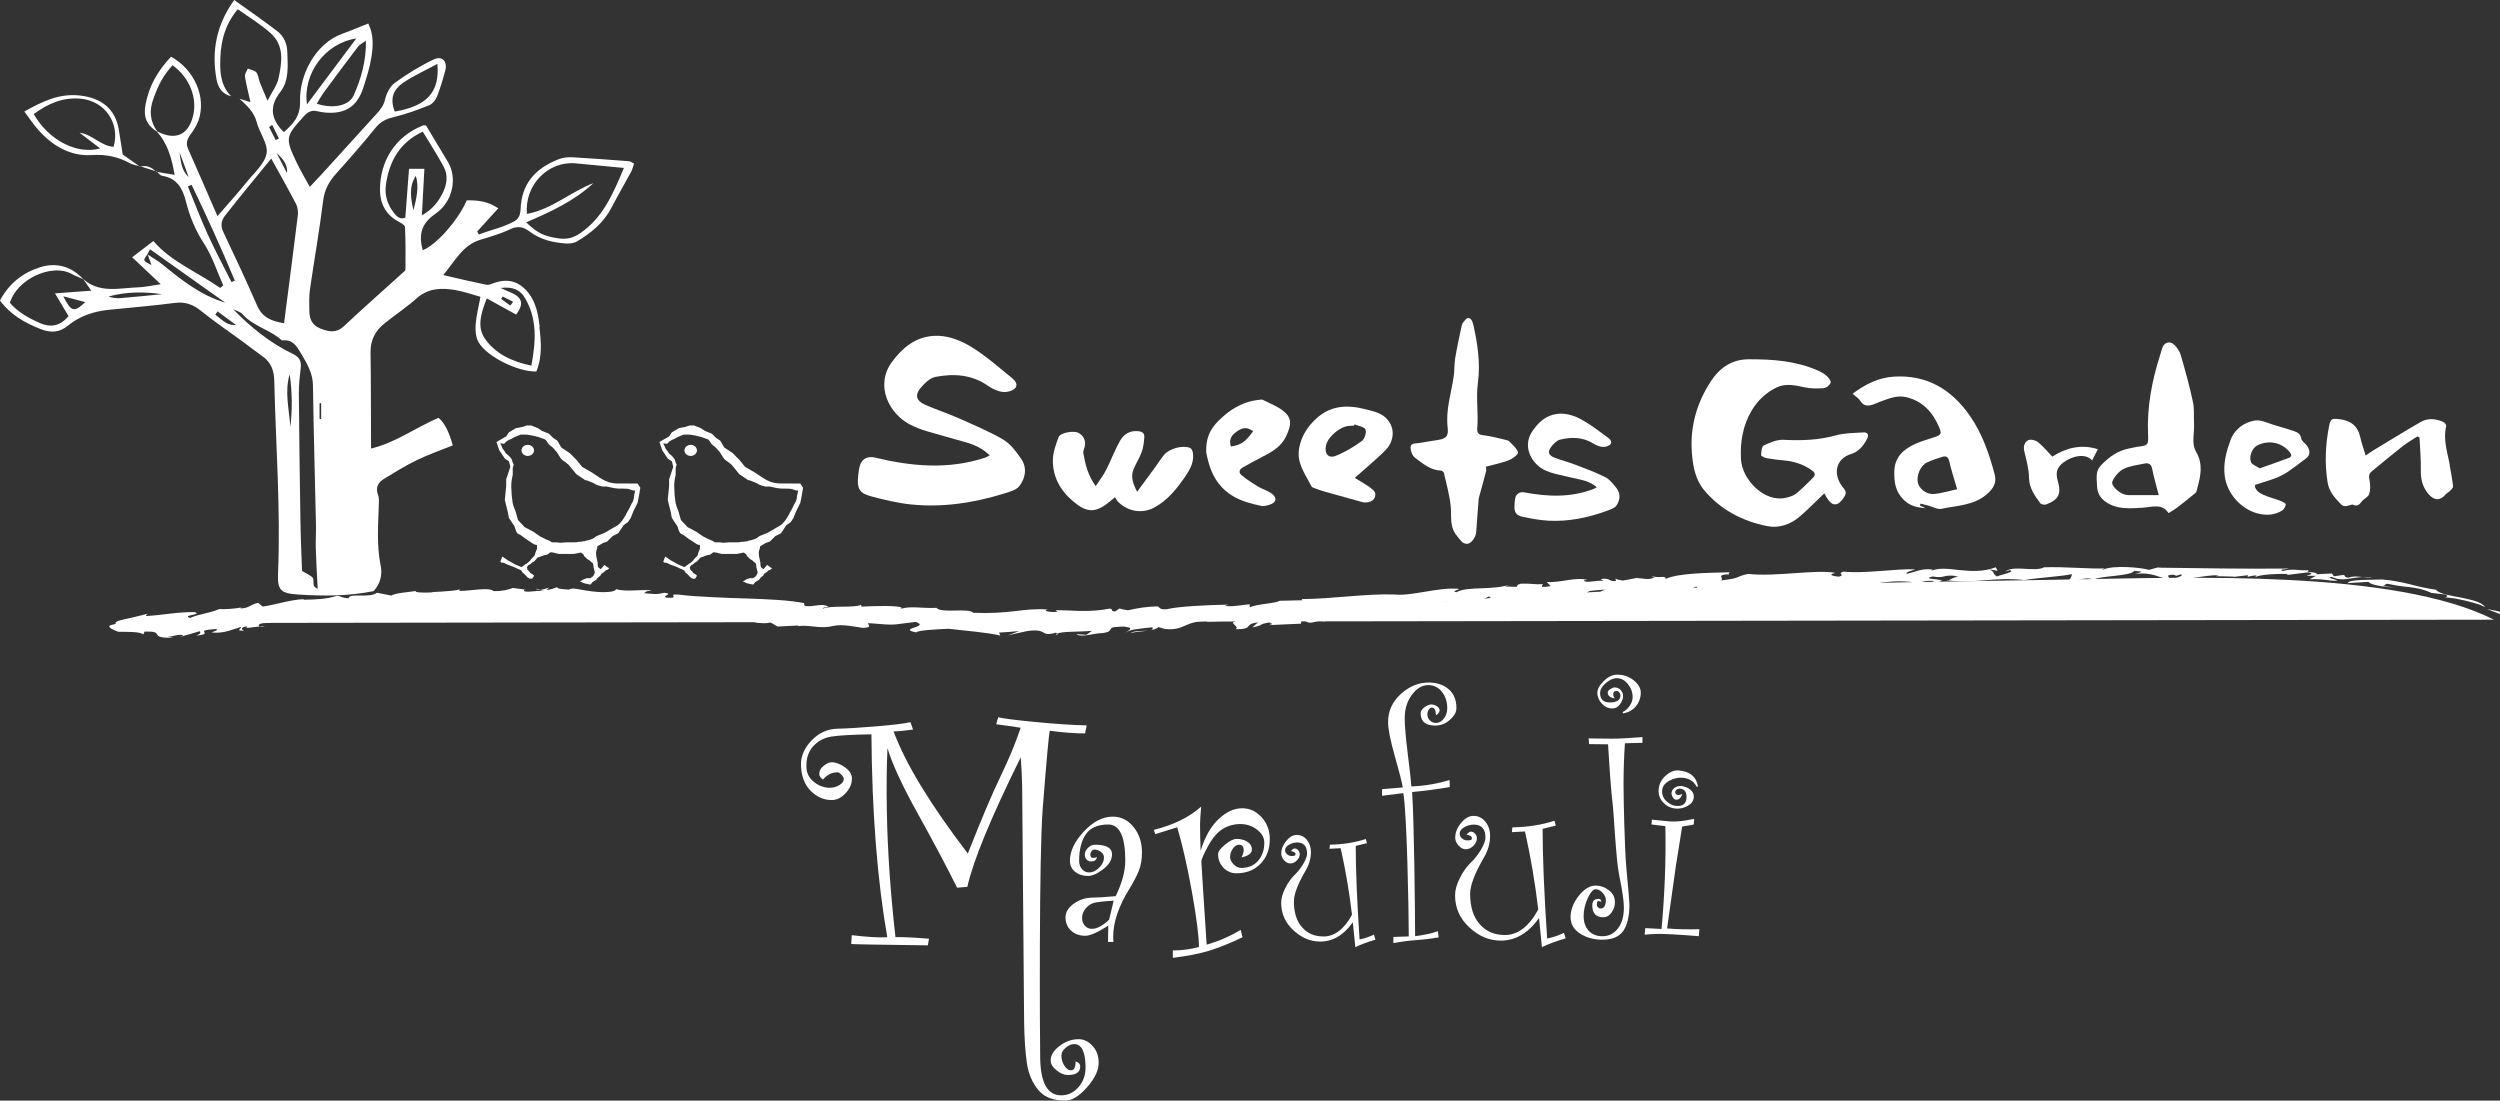 <?xml version="1.0" encoding="UTF-8"?><svg id="_レイヤー_2" xmlns="http://www.w3.org/2000/svg" viewBox="0 0 496.06 218.38"><rect x="0" y="0" width="496.06" height="218.38" fill="#333333" stroke="none"/><defs><style>.cls-1{fill:#fff;}</style></defs><g id="_レイヤー_2-2"><g id="_レイヤー_1-2"><g><g><polygon class="cls-1" points="496.06 121.86 496 121.36 493.46 120.84 496.06 121.86"/><path class="cls-1" d="M472.73,114.98c-2.35,.11-6.64-.08-6.9,.73l4.16-.26c.39,.66,2.97,.99,5.32,1.17l-2.6-.37c.7,.02,.4-.44,1.1-.41,3.87,.9,5.23,.35,8.56,1.75l-.24,.02,3.02,.35c.84,.32,.32,.5-.02,.54,.67,.08,1.31,.17,1.93,.25,.62,.1,1.22,.24,1.85,.37,.63,.14,1.28,.31,1.98,.51,.35,.11,.71,.22,1.09,.33,.36,.15,.73,.31,1.12,.49-.76-1.09-2.85-1.44-4.78-1.88-1.97-.4-3.97-.6-5-1.52h.24c-1.77-.25-3.58-.63-5.37-1.12-1.81-.45-3.66-.8-5.45-.94h-.01Z"/><path class="cls-1" d="M485.13,118.48l-.23-.03s.1,.04,.23,.03Z"/><path class="cls-1" d="M342.92,113.96l-.13,.19c.21-.07,.4-.15,.13-.19Z"/><path class="cls-1" d="M386.57,115.22l-.21-.02c-.27,.26-.13,.19,.21,.02Z"/><path class="cls-1" d="M107.19,117.07l-.86-.26c.21,.24,.52,.29,.86,.26Z"/><path class="cls-1" d="M48.27,120.42l-.08,.02s.06-.02,.08-.02Z"/><path class="cls-1" d="M75.48,121.55l.14,.22c.1-.14,.03-.2-.14-.22Z"/><path class="cls-1" d="M56.94,123.31c-.52,0-1.03,.03-1.54,.09,.38,.08,1.03,.03,1.54-.09Z"/><path class="cls-1" d="M48.81,120.25c-.16,.07-.35,.12-.53,.18,.21-.06,.41-.11,.53-.18Z"/><path class="cls-1" d="M103.73,120.87l.73,.6c-.01-.2-.38-.4-.73-.6Z"/><path class="cls-1" d="M52.56,124.39c-.29-.08-.65-.09-1.02-.07,.21,.09,.56,.13,1.02,.07Z"/><path class="cls-1" d="M468.87,114.53c.54,.06,1.15,.12,1.91,.14-.69-.13-1.32-.16-1.91-.14Z"/><path class="cls-1" d="M209.8,125.75c-.15,.07-.26,.14-.34,.24,.42-.06,.44-.14,.34-.24Z"/><path class="cls-1" d="M147.33,123.03h-.21s.12,.07,.24,.12l-.03-.12Z"/><path class="cls-1" d="M165.43,124.24c-.09,.03-.18,.07-.26,.11,.18-.04,.24-.08,.26-.11Z"/><path class="cls-1" d="M133.63,122.77c-.23,.04-.46,.09-.66,.17l.66-.17Z"/><path class="cls-1" d="M120.7,121.54c.56,.23-.08,.42-.71,.6,3.2,.41,4.35-.38,7.67,.33l-1.55-.39c2.23-.31,6.28-.17,8.15,.52l-.64,.16c2.15-.36,5.27,.72,6.22,.37-.81-.31,.1-.41-1.18-.74,0,0,1.34-.04,2.68-.09,1.34-.03,2.69-.06,2.69-.06l.26,.84,2.82-.07c-.63-.37,3.68,.53,3.89-.23,1.54,.41-.76,.57-1.38,.84,1.61-.12,1.71,.24,3.25-.12l1.43,.82,4.18-.21c-.22,.05,.03,.12-.18,.17,1.98-.47,4.7,.7,7.26-.17-.13,.03-.1,.06-.14,.11,1.4-.47,4.55,.19,5.72,.36,2.16-.03,.99-.64,1.12-.94,6.13,.49,4.19,.35,9.44-.24,3,1.05-3.82,1.26,.06,2.08,.58-.43,3.35-.56,6.46-.72,2.81,.36,7.54,.69,10.27,1.35l-.26-.59s1-.06,2-.13c1-.09,2-.17,2-.17,0,0-.57,.22-1.14,.44-.57,.22-1.15,.42-1.15,.42,.64-.18,2.66-.59,3.99-.88,4.14-.55,2.34,1.26,5.56,.34,.13,.06,.23,.12,.3,.18,1.03-.48,3.75-.29,6.87-.55l-1.07,.79-2.04-.13c1.11,.74,3.36-.2,5.33-.22,2.05-.32,1-.9,2.09-1.16,.75,0,1.84-.25,2.45-.05,1.82,.17,.24,.88-.32,1.22,1.53-.82,2.07-.74,5.55-1.16,.21,.36-.03,.53-.49,.61,.73-.12,1.36-.3,1.72-.64l1.22,.37c4.02,.42,3.82-1.59,8.56-1.6-1.23,.46,4.07-.29,5.56,.09-1.63,.23,.9,1.05-.05,1.56,3.81,.03,1.41-.98,4.45-1.36l-1.13,1.01c2.9-.6,.66-.55,3.64-1.03-.8,.32,1.36,.16-.39,.58,3.94-.16,2.91-.18,6.38-.29l.17-.92c1.14-.18,1.63,.18,1.98,.32-.48,.05-1.22,.08-1.14,.19,1.45,.68,2.15-.6,3.8,0-.42-.26-.91-.62,.51-.78-.39,.58,2.25,.35,2.39,.57-.96-.31,3.04-.4,3.15-1.01,1.71,.29-.46,.47-.51,.78,1.26-.8,5.76-.52,6.95-1.02,.03,.05,.11,.09,.11,.12,1.68-.56,4.55-.89,7.93-1.77l-1.12,.61c3.53-.05,1.97-1.25,4.87-1.46-.51,.76,4.79-.38,3.61,.52,1.67-.53,3.49-.83,4.54-1.53,1.7,.31-3,1.2-.7,1.27l2.41-.54,.49,.37c.06-.3,2.22-.46,2.08-.69,.44,.45,1.47,.73,1.41,1.09,1.54-.24,3.78,.08,5.03-.42l.14,.23c1.4-.98,4.71-.47,5.38-1.44l1.01,.44c2.36-.23,1.83-1.14,2.91-1.43,.95-.09,2.1-.27,3.11-.25-3.05,.77,1.62,.63,2.29,.96,1.22-.03,4.81-.24,5.76-.73-1.43,.52-.49,.87-3.13,1.01,1.48,.84,4-.36,6.97-.35v.42c4.19-.44,4.28-1.16,6.06-1.95,.53,.5,.12,.65-1.05,1.21,2.83,.2,7.25-.31,10.42-.37,1.01,.33,.37,.57-.68,.77,3.25-.54,7.32-.14,9.35-1.1-.79,.38,1.33,.21,2.55,.36,0-.19,.22-.44,.36-.41,1.99-.42,6.41-.86,8.77-.59l-.84,.29c5.41,.03,7.76-1.6,13.68-1.07,1.07,.17-1.08,.78,1.09,.71,1.05-.35,.69-1.05,3.45-.9l-.18,.6,1.87-.64c-.98-.48-4.05-.25-1.9-.85,2.48,.52,2.14-.59,5.15,.01-.69,.07-1.59,.55-2.07,.8,6.29,.6,8.78-.74,15.16-.09,3.16-.53,7.23-.69,9.42-1.18-.17,.61-.14,1.14-1.6,1.64,2.71,.03,3.95-1.36,5.86-.51,1.28-.85,7.5-.66,8.13-1.82,.12,.23,2.92-.04,.09,.65,3.7-.44,4.88,.95,6.56,.92,.95-.04-1.09-.72,1.09-.76,.27,.05,.33,.16,.6,.21l.84-.27c.86,.26-.95,.57-1.03,.87,3.02,.24,5.01-.69,8.62-.72l-.63,.2,3.65,.09-.21,.06,2.98-.34-.11,.3c.69-.07,.86-.25,1.82-.26l-.34,.36c.98-.57,4.51-.71,6.22-.65l.3,.18s1.03-.14,2.06-.26,2.07-.24,2.07-.24c2.08,.53-2.87,.7,1.42,.69l-1.21,.68c3.06-.12,3.42,.38,5.51,.29-.84-.46-2.28-.53-1.16-.77,2.19,1.06,3.81,.1,6.19,.05-1.16-.12-1.94-.23-2.83,.12-1.22-.12-.35-.44-1.09-.54l-1.82,.27-.39-.56s-.76,.04-1.53,.07c-.76,.03-1.52,.09-1.52,.09,.29-.59-2.72-.25-1.46-.81-2.12,.13-3.27-.4-5.24,.14-1.37-.42,2.29-.35,.79-.47-8.41,.08-16.97-.06-25.62-.18l.84-.28c-.84,.28-1.95,.51-2.57,.72-1.47-.47-7.14-.99-9.1-.04-.28-.05,.15-.19,.36-.26-2.87,.16-8.01-.37-12.09-.21-1.71,.99-6.14-.49-7.66,.84l.84-.28c1.39,.34-1.96,.94-2.53,1.27-1.16-.83-.09-.65-1.47-1.41l1.62,.27-.37-.69c-5.14,1.89-9.65-.66-12.84,.71,.2-.07,.14-.18,.35-.25-2.15-.36-3.63,.55-5.21,.83-.19-.35,.93-.59,1.75-.88-3.78-.19-10.09,.91-14.26,.44-1.45,.51,.57,.62-.94,1.01-1.29-.1-2.21-.46-.63-.74-3.62-.78-11.84,.81-17.37,.19-2.87,.63-1.05,.79-5.48,1.31,1.02-.38-1.11-1.11,1.54-1.25l.3-.38c-4.42,.1-10.33,.18-12.68,1.31-.19-.76-.81-.12-2.51-.47-.67,.11,.07,.11,.35,.15-1.58,.72-2.45,.06-3.6,.21l.4-.15-3.14,.59c-.54-.08-1.34-.2-1.47-.43l.06,.53c-1.7,.08-.88-.67-2.99-.41l.48,.37c-1.37-.16-3.47,.52-3.81-.04-.07-.11,.2-.08,.68-.13-2.18-.68-5.43,.6-8.08,.39l.76,.82c-2.51,.43-1.57-.08-1.51-.39-1.7,.11-2.1-.15-4.35-.1-1.08,.29-.54,.35-.87,.63l-2.31-.07,1.41-.56c-3.36,1.47-8.84,.4-11.03,1.7-1.37-.16,1.12-.59,.3-.69-4.24-.28-9.14,1.52-12.68,1.14-5.7-.18-12.07,.87-18.35,.92l.14,.23-4.45,.1c-1.13,.6-4.17,.55-5.97,1.28,.13-.19-.29-.45,.12-.61-1.88,.19-3.9,.59-5.04,.33l.61-.23c-4.18,.07-9.96,.35-12.12,.9-1.42,.13-1.42-.29-1.82-.56-2.41,.06-3.97,.34-5.93,.78-.53-.08-1.07-.16-1.67-.36l-.89,.6c-1.01-.05-.25-.46-1.06-.58-1.86,.39-3.9,.5-5.8,.47-1.9-.05-3.65-.17-4.96-.14l.38,.28c-1.09,.23-3.21-.15-1.91-.44-2.6-.15-4.53,.09-6.7,.36-2.16,.24-4.57,.44-8.08,.31-.91-1.05-6.37,.19-7.31-.99-2.98,.15-4.83-.41-6.97,.16-.05-.12-.3-.18,.17-.18-1.12-.49-5.05-.35-8.06-.22l-.11-.36c-1.19,.67-6.31,.08-7.51,.76-.3-.19,.62-.28,1.06-.38-1.44-.82-2.78,.14-4.76-.16,.18-.17-.37-.43,.07-.53-3.25-.64-7.38-.8-11.76-.95-2.19-.07-4.44-.14-6.69-.26-2.26-.1-4.51-.25-6.69-.51-2.44-.17,.77,.85-2.4,.6-.87-.44,1.66-.68-.34-.96-1.53,.38-2.05,.25-4.01,.09,.39-.23,.09-.41,1.49-.5-.55-.18-1.77-.12-3.13-.07-1.37,.07-2.87,.1-3.98-.25,.09,.24-.34,.36-.77,.48-3.39,.56-7.64-.89-7.98-.53,0,0-1.18,.07-.16,.18-1.23-.07-3-.17-2.68-.53-.65,.21-1.23,.53-2.2,.58l.54-.44c-.56,.1-1.22,.38-1.77,.44l.87,.26c-1.41-.35-4.17,.55-4.09-.29l.48-.02-2.65-.35c-1.05,.36-2.11,.67-3.88,.62-.71-.84-4.51-.02-6.75-.03l.08-.3c-1.73,.49-6.24,.46-5.41,.59-1.7,.1-4.01,.01-3.19-.3-1.37,.25-4.29,.4-4.97,.94l-2.85-.57c-1.56,1.15-5.57-.05-5.62,1.09-1.56-.08-1.23-.35-2.32-.49-2.1,.69-4.28,.73-6.58,.79l-.08-.11c-2.46,.07-5,.98-8.09,1.47l-.9-.76c-1.59,.36-1.8,1.07-3.37,1.12-.39-.08-.07-.17,.32-.28-1.45,.39-3.52,.46-4.68,.41-2.11,.91-3.89,.91-5.76,1.76-1.88-.59,2.55-.59,.91-1.15-3.24-.08-6.3,.58-9.59,.77-.25-.18,.13-.29,.28-.47,0,0-1.64,.45-3.31,.82-1.62,.36-3.47,.66-3.05,1.21-.58,.15-1.17,.23-1.27,.44-.06,.2,.15,.53,1.77,1.13,1.3,.02,4.45-.1,4.94,.54l.28-.59c2.2-.04,2.27,.22,2.48,.58,.2,.35,.54,.74,3.26,.63l-1.15-.16c1.03-.06,1.78-.5,2.92-.38,.36,.14-.35,.28-.77,.44,0,0,1.09-.26,2.13-.57,1.04-.3,2.07-.61,2.07-.61,.25,.32,.14,.53-.68,.88,3.93-.46-1-.98,3.8-1.31,.92,.15-.21,.4-.79,.68,2.33,.23,3.68-.44,5.81-1.08,.18,.52-1.3,.67,.63,.74-.45-.22-.81-.64,.59-.9-.53,.63,1.16,.12,2.55,.06-.33-.14-.3-.41,.21-.58,.65-.18,1.27-.05,2.19-.21l-1.81-.29c2.21-.83,3.76-.25,5.56-.22-.12,.11-.41,.21-.75,.29,.93,.02,1.93,.04,2.9,.05,.96,0,2.03-.09,3.23-.39l-.2,.08c4.51-.81-1.51-.81,3.75-1.64,1.76,0-.64,1.8,3.33,.92-1.96-.34,2.49-1.28,4.77-1.61l-2.27,1.18c.93-.05,2.51-.43,3.03-.35l-.14-.23c-.27-.87,2.99-.04,4.6-.67-1.96,1.32-2.09,1.09-2.35,2.31,1.55-.74,3.36-1.45,6.33-1.49l-2.35,1.06c3.96-.04,8.47-1.57,11.69-2.46-.84,.72,.51,.91-.87,1.56l3.77-.28-1.03,.79c1.51-.83,3.23-.36,2.94-1.35-.41,.15-.35,.26-1.08,.26,.08-.3,.71-.97,2.68-.95,1.33,.23-.77,.39-.39,.67,1.25-.41,1.34,.24,2.63-.06l-1.17-.42c.91-.58,2.17-.04,3.46-.34-1.55,.26-1.04,.59-.46,.93l-.08-.08c.94-.04,2.19-.46,2.84-.13l-.81,.81,1.4-.6c.53,.1,.89,.38,0,.54,4.3,.47-.08-1.76,5.56-.99-.11,.31-.73,.45-2.26,.3-.26,.5,.11,.75,1.62,.95,.03,.04,0,.06,0,.09,2.92,.1,6.72,.25,8.7-.23h-.02Z"/><path class="cls-1" d="M112.01,121.77c-1.56-.04-2.89,0-3.5,.11,.29,.16,3.56,.35,3.5-.11Z"/><path class="cls-1" d="M345.3,118.01l-.58,.1c.2-.04,.39-.07,.58-.1Z"/><path class="cls-1" d="M357.86,117.43c-.14-.08-.38-.13-.67-.16,0,.16,.17,.27,.67,.16Z"/><path class="cls-1" d="M299.58,120.68c1.06-.32,1.45-.56,1.48-.77-.68,.11-1.23,.32-1.48,.77Z"/><path class="cls-1" d="M275.53,122.04c-.15,.05-.31,.1-.44,.15,.35-.07,.44-.11,.44-.15Z"/><path class="cls-1" d="M224.35,125.61c1.05-.29,2.55-.32,3.77-.52-1.04,.18-3.07-.02-3.77,.52Z"/><polygon class="cls-1" points="373.16 116.2 371.91 116.63 373.23 116.32 373.16 116.2"/><path class="cls-1" d="M361.42,116.73c-.53-.09-2.58,.22-1.98,.42,.62-.22,1.31-.32,1.98-.42Z"/><polygon class="cls-1" points="316.41 117.92 315.94 118.38 316.95 117.98 316.41 117.92"/></g><g><path class="cls-1" d="M217.67,170.06c-.12,.59-.51,.87-1.17,.87-.37,0-.67-.13-.9-.38s-.35-.58-.35-.99c0-.47,.21-.91,.64-1.33s.88-.62,1.37-.62c2.26,0,3.39,.64,3.39,1.92,0,1.06-.59,2.05-1.75,2.94-1.17,.9-2.17,1.34-3.02,1.34-1.01,0-1.85-.27-2.54-.82-.69-.55-1.04-1.28-1.04-2.2,0-1.89,.92-3.83,2.76-5.8s3.75-2.95,5.74-2.95c1.63,0,3,.68,4.12,2.05,1.11,1.37,1.67,3.05,1.67,5.04,0,1.42-.21,2.64-.62,3.66-.41,1.01-1.03,2.2-1.87,3.57-2.15,3.47-3.22,6.65-3.22,9.54,0,.33,.02,.66,.05,1h-1.08l.06-3.23c-2.11,1.34-3.62,2.01-4.55,2.01-1.15,0-2.09-.33-2.83-1.01s-1.11-1.56-1.11-2.65c0-1.02,.55-1.93,1.66-2.72,1.11-.79,2.34-1.19,3.69-1.19,.96,0,2.5-.1,4.61-.29,1.27-2.64,1.9-5,1.9-7.07,0-4.76-1.13-7.15-3.37-7.15-2.07,0-3.55,.64-4.45,1.93-.89,1.29-1.34,3.06-1.34,5.32,0,.62,.19,1.16,.57,1.6,.38,.45,.86,.66,1.42,.66,.7,0,1.36-.31,1.99-.94,.64-.63,.95-1.31,.95-2.06,0-.41-.2-.77-.6-1.08-.39-.3-.83-.46-1.3-.46-.21,0-.39,.11-.55,.32-.17,.21-.25,.43-.25,.67,0,.44,.18,.67,.54,.67,.3,0,.56-.06,.8-.18h-.02Zm3.31,8.65c-1.41,.08-2.54,.19-3.41,.33-.86,.13-1.55,.51-2.07,1.12-.53,.62-.79,1.26-.79,1.93s.18,1.17,.54,1.58,.83,.63,1.41,.63c1.01,0,2.16-.61,3.42-1.82l.9-3.77h0Z"/><path class="cls-1" d="M238.25,168.77c.83-2.72,2.02-4.79,3.54-6.23,1.52-1.44,3.08-2.16,4.65-2.16s2.81,.6,3.9,1.79c1.08,1.19,1.62,2.64,1.62,4.34,0,2-.62,3.64-1.85,4.89-1.23,1.26-2.83,1.88-4.79,1.88-1.01,0-1.87-.37-2.57-1.11-.7-.75-1.05-1.64-1.05-2.68,0-.51,.46-1.14,1.39-1.9,.93-.75,1.68-1.13,2.26-1.13,.83,0,1.55,.19,2.15,.56,.6,.37,.9,.89,.9,1.55,0,.74-.68,1.27-2.05,1.56,.28-.57,.43-1.04,.43-1.4,0-.75-.3-1.12-.89-1.12-.51,0-.94,.27-1.29,.81-.35,.54-.52,1.07-.52,1.61,0,.5,.23,.99,.7,1.47s.97,.72,1.49,.72c1.42,0,2.54-.47,3.37-1.42,.82-.95,1.23-2.14,1.23-3.57,0-1.01-.48-1.89-1.45-2.62s-2.07-1.1-3.3-1.1-2.44,.32-3.48,.96c-1.05,.64-2.03,1.77-2.92,3.4-.89,1.63-1.34,2.65-1.34,3.06,0,.32,.35,5.82,1.05,16.52,2.48-.73,4.73-1.71,6.75-2.95l.37,1.47c-2.28,1.1-4.4,1.96-6.35,2.59-1.96,.63-4.45,1.12-7.48,1.5v-1.47c1.78,0,3.52-.23,5.18-.68,0-2.09-.46-5.69-1.37-10.82-.92-5.12-1.9-9.44-2.94-12.94l-4.34,1.36-.31-.84c3.94-.99,7.07-2.53,9.4-4.62-.15,1.7-.22,2.87-.22,3.5,0,1.73,.04,3.46,.11,5.19l.02,.03Z"/><path class="cls-1" d="M272.91,186.46c-1.64,.48-2.97,.97-3.98,1.48l-.5-4.94c-1.79,2.55-3.96,3.83-6.49,3.83-1.93,0-3.69-.75-5.3-2.24-1.61-1.49-2.42-3.3-2.42-5.44,0-.87,.26-1.84,.8-2.91,.53-1.07,1.14-1.93,1.82-2.59,.69-.66,1.28-1.41,1.77-2.25,.5-.85,.74-1.51,.74-2,0-1.48-.65-2.23-1.96-2.23-.56,0-1.11,.15-1.62,.45-.52,.3-.78,.67-.78,1.11,0,.29,.13,.56,.4,.78,.26,.23,.55,.34,.86,.34,.36,0,.59-.03,.68-.09s.13-.15,.13-.29c0-.3-.31-.49-.92-.59,.31-.35,.55-.52,.74-.52,.26,0,.5,.11,.7,.34,.21,.23,.32,.49,.32,.79,0,.45-.2,.87-.59,1.26-.39,.39-.82,.58-1.29,.58-.44,0-.85-.21-1.23-.64-.37-.42-.56-.86-.56-1.32,0-.86,.33-1.69,.98-2.5,.66-.8,1.36-1.2,2.1-1.2,.82,0,1.49,.33,2.02,.99s.79,1.46,.79,2.39c0,1.28-.36,2.52-1.06,3.71-1.54,2.63-2.32,4.67-2.32,6.12,0,2.16,.53,3.86,1.6,5.09,1.06,1.24,2.49,1.85,4.28,1.85,2.19,0,4.08-1.44,5.65-4.3-.52-4.46-1.27-8.86-2.25-13.22l-2.22,.12,.09-.82c2.55-.04,4.93-.41,7.13-1.12l.21,.82-2.22,.55c0,4.73,.25,10.91,.76,18.57,1.02-.22,1.97-.54,2.85-.97l.29,.97v.04Z"/><path class="cls-1" d="M278.35,156.29c-.15-1-.68-3.07-1.57-6.21-.9-3.14-1.35-5.41-1.35-6.8,0-2.16,.83-4.01,2.5-5.55,1.67-1.53,3.52-2.3,5.55-2.3,1.62,0,2.95,.44,3.97,1.33,1.03,.88,1.54,2.14,1.54,3.75,0,.79-.43,1.56-1.29,2.32-.86,.76-1.82,1.14-2.9,1.14-1.94,0-2.91-.82-2.91-2.46,0-.4,.25-.8,.75-1.17,.51-.37,.96-.56,1.37-.56,.38,0,.76,.12,1.11,.35,.35,.23,.53,.52,.53,.87,0,.12-.07,.28-.21,.49-.14,.21-.31,.34-.51,.39-.05-.99-.32-1.49-.81-1.49-.2,0-.4,.13-.6,.39s-.29,.59-.29,.98c0,.46,.16,.85,.49,1.19,.33,.33,.74,.5,1.22,.5,.61,0,1.13-.3,1.57-.89s.66-1.26,.66-2.02c0-1.28-.35-2.36-1.05-3.26-.71-.89-1.61-1.34-2.72-1.34-1.2,0-2.29,.64-3.24,1.92-.96,1.28-1.43,2.82-1.43,4.61,0,1.54,.2,3.93,.61,7.17,.41,3.25,.64,5.38,.71,6.41,2.67-.11,5.19-.54,7.57-1.28l.05,1.4c-2.43,.42-4.93,.75-7.48,.99,.4,5.19,.6,24.5,.6,28.6,1.66-.2,3.17-.53,4.52-.98l.15,1.22c-1.51,.25-3,.43-4.45,.54s-2.96,.3-4.53,.59v-1.22l3.05-.1c0-5.06-.36-24.31-1.08-28.44l-4.22,.53v-1.31l4.09-.34,.03,.04Z"/><path class="cls-1" d="M310.63,186.2c-1.93,.56-3.49,1.15-4.68,1.74l-.57-5.79c-2.11,2.99-4.65,4.49-7.6,4.49-2.26,0-4.34-.87-6.22-2.62-1.9-1.75-2.84-3.87-2.84-6.37,0-1.02,.31-2.16,.94-3.41,.62-1.25,1.34-2.26,2.14-3.03,.8-.77,1.49-1.65,2.08-2.64,.57-.99,.87-1.77,.87-2.34,0-1.74-.77-2.61-2.3-2.61-.66,0-1.3,.17-1.91,.52-.61,.35-.91,.78-.91,1.29,0,.35,.16,.66,.46,.92,.31,.27,.65,.4,1.01,.4,.42,0,.69-.03,.8-.1s.16-.18,.16-.34c0-.35-.36-.58-1.08-.69,.36-.4,.66-.61,.87-.61,.31,0,.58,.13,.83,.4,.24,.26,.37,.57,.37,.93,0,.53-.23,1.02-.69,1.48-.46,.46-.96,.69-1.51,.69-.51,0-1-.24-1.44-.74s-.66-1.01-.66-1.55c0-1,.38-1.98,1.15-2.92,.78-.94,1.6-1.41,2.47-1.41,.96,0,1.75,.39,2.37,1.16,.62,.78,.93,1.71,.93,2.8,0,1.5-.42,2.95-1.25,4.36-1.8,3.08-2.71,5.47-2.71,7.17,0,2.53,.62,4.52,1.87,5.97s2.92,2.18,5.03,2.18c2.57,0,4.77-1.69,6.61-5.05-.61-5.22-1.48-10.39-2.63-15.5l-2.6,.14,.1-.95c2.98-.05,5.77-.48,8.36-1.31l.25,.96-2.61,.64c0,5.55,.3,12.81,.9,21.77,1.2-.25,2.31-.63,3.33-1.13l.35,1.13-.04-.03Z"/><path class="cls-1" d="M325.92,147.39l-3.5,.09c-.18,2.74-.27,5.5-.27,8.25,0,2.39,.19,12.62,.58,16.75,.39,4.13,.59,6.46,.59,7,0,2.32-.41,4.06-1.22,5.23-.82,1.17-2.2,1.75-4.17,1.75-1.68,0-3.15-.41-4.41-1.22-1.25-.81-1.88-1.9-1.88-3.28s.54-2.84,1.62-4.2,2.2-2.04,3.37-2.04c.92,0,1.79,.3,2.6,.91s1.21,1.41,1.21,2.41c0,.74-.22,1.41-.68,2.04-.44,.62-.98,.93-1.59,.93-1.48,0-2.22-.79-2.22-2.38,0-.86,.43-1.28,1.29-1.28,.27,0,.45,.2,.51,.61-.23-.12-.4-.18-.53-.18-.25,0-.37,.24-.37,.72,0,.21,.08,.4,.24,.55,.17,.15,.33,.22,.48,.22,.72,0,1.07-.57,1.07-1.71,0-.48-.22-.95-.65-1.42s-.88-.7-1.36-.7-1.03,.59-1.58,1.78c-.54,1.19-.82,2.37-.82,3.54s.33,2.2,1.01,2.92c.67,.73,1.59,1.09,2.73,1.09,1.24,0,2.25-.51,3.05-1.52,.8-1.01,1.2-2.4,1.2-4.17,0-1.27-.31-3.42-.94-6.46-.63-3.03-1.06-12.43-1.3-14.23s-.54-5.7-.9-11.7l-3.76-.04-.1-1.13c2.44,.03,4,.05,4.66,.05,1.29,0,3.29-.1,6.02-.31v1.13h.02Zm-5.53-8.81c-.93-.16-1.38-.55-1.38-1.16,0-.25,.17-.47,.52-.69,.35-.22,.63-.33,.85-.33,.47,0,.86,.17,1.19,.51,.33,.34,.49,.75,.49,1.24s-.2,1.02-.61,1.58c-.4,.57-.91,.85-1.52,.85-.79,0-1.49-.32-2.08-.96-.6-.64-.9-1.36-.9-2.15,0-.72,.43-1.5,1.28-2.34s1.75-1.26,2.7-1.26c1.23,0,2.32,.38,3.25,1.13,.92,.75,1.39,1.56,1.39,2.43,0,1.01-.32,1.91-.95,2.69-.63,.77-1.49,1.25-2.55,1.43l-.1-.26c.54-.25,1.01-.66,1.4-1.24,.4-.58,.59-1.15,.59-1.72,0-.94-.31-1.81-.94-2.59s-1.36-1.17-2.19-1.17c-.71,0-1.45,.32-2.2,.97-.75,.64-1.13,1.3-1.13,1.98,0,1.24,.65,1.86,1.94,1.86,1.4,0,2.1-.47,2.1-1.4,0-.17-.08-.36-.23-.57-.15-.21-.33-.31-.56-.31-.44,0-.65,.24-.65,.71,0,.21,.1,.47,.3,.78h-.01Z"/><path class="cls-1" d="M337.06,185.76c-3.84-.33-7.26-.48-8.22-.45s-1.79,.08-2.5,.15l.12-1.3,3.23,.17c.64-7.07,.89-13.87,.76-20.39l-2.76-.35,.08-.95c1.71,.18,2.9,.29,3.56,.35,1.17,.1,2.79-.07,4.84-.51l-.1,1.13-2.29,.4-1.25,7.84-1.74,12.38c1.9,.17,4.71,.21,6.42,.14l-.13,1.39h-.02Zm-.14-29.69l-.27,.03c-.56-1.07-1.47-1.66-2.74-1.77-.96-.08-1.87,.12-2.72,.61-.85,.48-1.31,1.1-1.37,1.83-.08,.88,.2,1.61,.83,2.19,.63,.58,1.26,.9,1.9,.95,1.29,.11,1.98-.38,2.08-1.46,.11-1.23-.31-1.89-1.27-1.97-.17,0-.37,.04-.59,.16-.23,.12-.35,.28-.36,.47-.04,.4,.17,.62,.62,.65,.2,0,.46-.06,.78-.23-.26,.81-.68,1.2-1.26,1.15-.26-.03-.48-.2-.65-.52-.18-.33-.26-.6-.23-.81,.03-.41,.24-.75,.61-1.03,.38-.27,.82-.39,1.31-.35,.66,.06,1.26,.29,1.79,.7s.77,.93,.71,1.58c-.07,.69-.47,1.24-1.22,1.66s-1.55,.6-2.38,.53c-.99-.08-1.82-.49-2.49-1.22-.68-.73-.97-1.61-.88-2.62,.09-1.06,.56-1.96,1.41-2.71,.84-.75,1.71-1.09,2.59-1.01,2.22,.19,3.49,1.26,3.81,3.21v-.02Z"/><path class="cls-1" d="M213.42,210.6c.6,.19,.91,.53,.92,1.01,.02,1.11-.79,1.68-2.4,1.71-.73,0-1.48-.29-2.27-.92-.78-.62-1.18-1.27-1.19-1.95-.02-1,.55-1.95,1.7-2.86,1.16-.9,2.41-1.37,3.77-1.39,1.03-.02,1.96,.4,2.78,1.27,.83,.86,1.25,1.97,1.27,3.34,.03,1.5-.73,3.13-2.27,4.89-1.54,1.76-2.96,2.66-4.25,2.68-2.47,.04-4.29-.67-5.48-2.13s-1.94-3.23-2.24-5.3c-.31-2.07-.49-4.75-.55-8.06l-.39-46.89c-.04-1.85-.13-3.77-.28-5.73-5.9,11.92-9.43,20.49-10.6,25.7l-2.03,.17c-2.1-4.23-4.71-9.13-7.8-14.7-3.1-5.57-5.1-9.9-6.01-13-.17,3.58-.22,7.74-.13,12.49,.14,7.85,.71,16.19,1.71,25.02,1.66-.03,3.88,.08,6.65,.32l-.22,1.31c-9.86-.12-14.93-.21-15.21-.27l.11-1.75c3.09,.37,5.44,.51,7.05,.41-1.99-11.34-3.04-24.76-3.15-40.26-3.83,.06-6.47,.21-7.93,.44-1.46,.23-2.67,.87-3.6,1.9-.95,1.04-1.41,2.4-1.37,4.08,.02,1.25,.52,2.26,1.51,3.04,.98,.78,2.05,1.16,3.21,1.14,.67,0,1.29-.2,1.86-.55,.56-.36,.84-.76,.83-1.19,0-.25-.16-.54-.47-.86-.3-.32-.57-.48-.78-.47-1.13,.02-2.08,.5-2.86,1.44-.5-.32-.75-.7-.75-1.13,0-.6,.28-1.13,.87-1.59,.59-.46,1.11-.7,1.56-.71,.83,0,1.7,.32,2.63,.97,.93,.66,1.4,1.38,1.42,2.18,.02,1.07-.39,2.06-1.23,2.97-.84,.9-1.74,1.36-2.72,1.38-1.57,.02-2.98-.58-4.23-1.83-1.24-1.25-1.89-2.97-1.93-5.17-.03-1.72,.68-3.34,2.12-4.84,1.45-1.51,3.17-2.28,5.16-2.32,1.73-.03,4.26-.18,7.57-.46,3.32-.27,5.61-.55,6.87-.83l.52,1.46c-1.72,.24-3,.36-3.86,.37,2.38,6.44,7.3,14.51,14.73,24.23,2.7-6.84,4.86-11.94,6.49-15.31,1.63-3.36,2.96-6.58,4-9.64-.36-.09-1.97-.33-4.86-.7l.4-1.4c.81,.24,3.23,.55,7.27,.94,4.04,.39,7.47,.62,10.29,.69l-.33,1.58c-1.76,.03-4.1-.15-7.01-.52-.18,.8-.65,5.98-1.4,15.54-.74,9.57-.57,44.98-.49,49.49,.09,4.92,1.5,7.35,4.23,7.31,1.34-.02,2.47-.58,3.41-1.67,.94-1.1,1.4-2.45,1.36-4.07-.05-2.97-.82-4.45-2.3-4.43-.52,0-1.07,.25-1.64,.73-.58,.48-.87,1-.85,1.57,0,.75,.22,1.42,.61,2.02s.81,.89,1.27,.88c.64,0,.95-.6,.93-1.75v-.02Z"/><path class="cls-1" d="M23.06,123.64c10.3,2.81,26.95-1.64,37.98-2.34,16.77-1.06,33.65-2.22,50.49-2.06,19.69,.18,39.66,2.15,59.24,3.45,40.17,2.68,77.61-.4,117.46-3.47,40.38-3.11,81.47-3.53,122.14-4.23,24.37-.43,64.71-1.97,84.5,7.97"/><g><path class="cls-1" d="M29.27,50.49l-.04-.03,.04,.03Z"/><path class="cls-1" d="M107.1,64.91c-.3-2.42-.67-4.79-2.25-6.79-1.83-2.31-4.07-2.96-6.9-1.94-.46,.17-.99,.42-1.43,.33-2.73-.56-5.44-1.21-8.57-1.93,2.4-2.87,3.86-5.94,7.35-7,2.01-.61,4.06-1.2,5.95-2.1,1.53-.73,2.64-.45,3.87,.48,2.08,1.57,4.53,2.16,7.07,2.35,.76,.06,1.67-.04,2.3-.41,2.79-1.67,5.28-3.68,6.83-6.67,1.25-2.41,2.63-4.76,3.92-7.16,.26-.49,.38-1.05,.57-1.61-.47-.23-.72-.45-.99-.47-3.72-.28-7.44-.57-11.16-.78-.88-.05-1.85,.02-2.67,.33-4.22,1.62-7.19,4.33-7.63,9.15-.11,1.16,.03,2.47-1.28,3.2-2.24,1.25-4.72,1.72-7.06,2.64-.11-.2-.22-.4-.33-.6,1.36-1.49,2.72-2.99,4.18-4.6-2.18-1.47-4.21-1.61-6.26-1.58-.61,1.46-1.63,3.09-2.8,4.6-.39,.5-.8,.99-1.21,1.46-.41,.47-.83,.91-1.25,1.32-1.26,1.23-2.5,2.16-3.48,2.51-.38-1.48-.49-2.79-.13-3.97,.09-.3,.21-.58,.36-.87,.45-.84,1.19-1.63,2.29-2.38,3.54-2.42,4.35-7.16,2.53-10.23-1.42-2.39-2.86-4.77-4.38-7.29-.11,0-.44-.09-.69,.02-5.54,2.25-8.47,7.14-8.45,12.79,0,2.62,1.13,4.88,3.62,6.23,.52,.28,1.32,.71,1.34,1.1,.14,2.8,.12,5.62,.1,8.43,0,.23-.35,.47-.57,.67-3.88,3.52-7.81,6.99-11.64,10.57-1.53,1.44-2.98,1.14-4.69,.47-1.73-.68-2.16-1.99-2.18-3.58-.02-1.41-.07-2.84,.13-4.22,.85-5.87,1.89-11.72,2.62-17.61,.27-2.16,1.17-3.75,2.55-5.3,2.69-3,5.35-6.03,7.88-9.16,1.04-1.29,2.25-1.77,3.8-2.14,2.32-.55,4.59-1.4,6.81-2.29,.65-.26,1.26-1.03,1.53-1.7,.67-1.68,1.18-3.42,1.65-5.17,.49-1.8-.6-3.01-2.26-2.23-2.7,1.28-5.28,2.87-7.7,4.62-.97,.7-1.7,2.09-1.97,3.29-.29,1.3-.99,2.12-1.81,3.02-3.6,3.94-7.18,7.9-10.77,11.85-.66,.73-1.35,1.44-2.37,2.52-.97-1.78-1.83-3.21-2.55-4.72-2.38-5-2.29-5.24,1.41-9.33,.77-.85,1.52-1.23,2.63-.96,.59,.14,1.19,.24,1.79,.28,3.8,.26,6.1-1.22,7.3-4.83,.66-2.01,1.31-4.05,1.64-6.12,.35-2.2,.5-4.49-.61-6.74-1.9,.75-3.46,1.43-5.06,2-5.49,1.93-8.64,8.28-8.48,13.46,.09,3.01-1.42,4.49-3.21,6.1-2.63-2.59-2.91-5.14-.73-7.94,1.81-2.34,1.49-5.13,1.42-7.86-.04-1.73-.68-3.22-2-4.24-2.78-2.13-5.68-4.11-8.55-6.18-3.5,4.89-4.52,10.05-3.52,15.66,.31,1.73,1.11,3,2.92,3.44-1.69-1.68-2.14-3.77-2.17-6.07-.05-4.02,.62-7.78,3.48-11.2,2.19,1.57,4.54,2.97,6.53,4.76,2.78,2.5,2.23,5.86,1.54,9.03-.29,1.32-1.21,2.49-2.16,4.36-.67-1.59-1.13-2.6-1.53-3.64-.25-.66-.28-1.47-.69-1.97-.35-.43-1.12-.52-1.7-.76-.2,.51-.64,1.06-.57,1.52,.24,1.58,.65,3.13,1.1,5.13-.98-.3-1.58-.49-2.19-.67,1.46,1.33,2.9,2.6,3.44,4.69,.55,2.11,2.28,4.28,1.95,6.15-.36,2.04-2.43,3.82-3.88,5.62-1.85,2.29-3.83,4.48-5.87,6.84-2.06-4.73-3.9-9.05-5.82-13.34-.49-1.09-.21-1.89,.41-2.77,.63-.89,1.28-1.82,1.64-2.84,1.61-4.65-.76-10.07-5.44-12.7-2.79,2.99-4.33,5.86-5.04,9.38-.51,2.55,.16,4.18,2.26,5.51,.19,.21,.36,.44,.53,.66,.04,.06,.09,.11,.14,.17,.21,.28,.4,.57,.57,.86,.2,.34,.39,.68,.56,1.03,.02,.04,.04,.07,.06,.11,.25,.52,.45,1.07,.64,1.62,.19,.56,.36,1.13,.5,1.71,.19,.78,.34,1.58,.49,2.4-1.38-.23-2.42-.4-3.44-.56-.04-.03-.07-.07-.11-.1-.08-.02-.15-.05-.23-.07-.56-.52-1.18-.89-1.87-.99-.23-.03-.47-.03-.73,0-.1,0-.2,.04-.31,.06-.04,0-.07-.02-.11-.03-.08-.02-.17-.04-.25-.06-1.12-.79-2.24-1.57-3.25-2.29-.26-1.65-.5-3.2-.74-4.75-.67-4.3-3.46-6.47-7.75-6.95-4.2-.47-7.53,1.24-11.03,3.17,.96,1.28,1.78,2.53,2.77,3.65,2.8,3.17,6.42,5.27,10.55,5,2.91-.19,5.27,.32,7.68,1.64,.13,.07,.27,.13,.41,.18,.43,.16,.91,.24,1.37,.35,.06,.04,.11,.08,.17,.12,.06-.02,.11-.02,.16-.03,.97,.3,1.95,.61,2.92,.92,.05,.05,.11,.1,.16,.15,.06,0,.12,.02,.18,.03,.25,.23,.49,.51,.75,.66,.09,.05,.18,.09,.27,.1,2.97,.48,4.05,2.58,4.7,5.16,.74,2.93,1.86,5.65,3.55,8.25,1.65,2.54,2.59,5.54,3.84,8.33-.21,.17-.41,.33-.62,.5-4.53-3.17-9.79-5.23-13.25-9.31-1.56,1.19-2.88,2.2-4.21,3.22,2.03,1.91,3.72,3.51,5.67,5.35-1.86,.27-3.15,.58-4.44,.62-3.8,.12-7.79,1.3-11.08-1.77h0c-.56-.57-1.15-1.07-1.77-1.46-1.32-.83-2.77-1.22-4.28-1.17-.76,.02-1.54,.16-2.32,.4-3.42,1.07-6.21,3.19-8.01,6.62,2.11,2.85,4.95,4.44,8.09,5.67,1.94,.76,3.67,.72,5.37-.67,2.32-1.9,5.07-2.84,8.04-3.15,4.41-.45,8.83-.81,13.22-1.38,2.09-.27,3.65,.34,5.24,1.63,2.58,2.09,5.34,3.95,8.02,5.91,1.38,1.01,2.72,2.08,4.12,3.06,1.73,1.21,2.28,2.84,2.33,4.91,.3,12.69,1.27,25.37,.75,38.08-.14,3.39,.47,4.04,3.96,4.27,5.02,.34,10.05,.33,15-.67,1.34-1.47,1.77-3.23,1.4-5.06-.85-4.2-.47-8.41-.35-12.63,.02-.5-.02-1.03-.19-1.49-.52-1.4,.07-2.41,1.18-3.09,2.14-1.31,4.29-2.64,6.54-3.73,2.32-1.12,4.77-1.97,7.13-2.92-.73-2.69-1.67-4.51-2.82-5.47-4.48,1.88-8.43,4.9-13.4,6.1-.03-6.56,0-12.8-.1-19.03-.04-2.45,.9-4.3,2.73-5.77,2.12-1.7,4.4-3.21,6.43-5.02,2.31-2.05,4.94-2.09,7.68-1.63,1.66,.28,3.27,.87,4.97,1.34-.36,2-.83,3.76-.96,5.55-.08,1.14,.04,2.49,.58,3.45,1.64,2.88,7.82,5.91,11.47,5.82,1.19-2.87,.97-5.86,.6-8.86l.07,.06Zm-2.55-22.47c-.5-5.7,4.19-10.53,9.66-10.03,3.07,.28,6.15,.58,9.59,.91-2.16,5.14-4.12,9.79-8.59,12.9-1.45,1.01-2.77,1.33-4.47,1.07-2.75-.43-3.98-.93-6.34-3.17,4.85-2.08,9.54-4.24,13.36-7.79-4.57,1.76-8.29,5.21-13.22,6.12h.01Zm-24.38-26.13c2.05-1.37,4.33-2.39,6.62-3.63,.49,5.61-2.06,8.36-8.47,9.46-.92-2.45-.48-4.28,1.84-5.83h.01Zm-7.56-8.24c.06,4.09-.97,7.53-2.41,10.81-.94,2.14-4.09,2.76-7.35,1.7,.48-.77,.89-1.53,1.39-2.22,2.25-3.06,4.51-6.1,6.81-9.12,.31-.41,.85-.64,1.57-1.16h0Zm-1.91-.44l-4.53,6.05c-1.74,2.32-3.47,4.63-5.26,7.02-.86-6.11,3.62-12.15,9.79-13.07ZM22.54,29.14c-2.57-.19-4.17-2.44-6.76-2.82,1.31,1,2.62,2.01,4.09,3.13-4.63,1.29-10.26-1.68-13.17-6.82,2.89-2.11,5.81-3.38,9.35-3.04,4.72,.45,7.85,4.82,6.49,9.54h0Zm34.41,5.21c-.73-1.41-1.23-2.38-2.05-3.97,1.54,1.33,2.22,2.66,2.05,3.97Zm-2.93-9.56c.44,.9,.88,1.79,1.32,2.69-.21,.11-.42,.21-.63,.32-.44-.86-.88-1.72-1.32-2.58,.21-.14,.42-.29,.62-.43h.01Zm-9.36,17.99c2.91-3.72,5.93-7.35,9.16-11.32,1.76,3.2,3.4,6.08,4.92,9.01,.34,.66,.44,1.57,.35,2.32-.87,7.08-1.8,14.16-2.73,21.35-2.36-.4-4.27-1.05-5.32-3.46-2.16-4.98-4.49-9.89-6.8-14.8-.57-1.2-.23-2.27,.43-3.11h-.01Zm-13.46-16.7c-1.42-1.98-1.63-4.08-.79-6.4,1.06-2.95,1.92-4.6,3.82-6.73,3.38,2.39,5.02,6.54,4.04,10.21-.99,3.7-3.51,4.74-7.06,2.92h-.01Zm4.42,4.11c.61,1.65,1.21,3.29,1.82,4.94-1.49-1.34-1.55-3.18-1.82-4.94Zm5.65,16.43c-1.44-3.16-2.67-6.41-3.99-9.63,.25-.11,.49-.21,.74-.32,3.02,6.26,5.9,12.59,8.57,19-.22,.1-.44,.21-.65,.31-1.56-3.12-3.22-6.19-4.67-9.36Zm-28.71,12.17c1.63,.43,2.92,.77,4.36,1.16-2.22,2.09-2.79,1.97-4.36-1.16Zm-1.66-.59c.96,1.61,1.8,3.02,2.71,4.54-1.59,1.85-3.41,2.38-5.77,1.33-2.23-.99-4.29-2.15-5.87-3.97,1.38-4.74,8.31-7.87,12.17-5.78,.77,.41,1.59,.72,2.39,1.08,.42,.61,.85,1.24,1.57,2.28-2.46,.18-4.57,.34-7.19,.53h0Zm12.96,.96c-.77,.06-1.56-.07-2.34-.32,3.5-.98,7.07-.97,10.64-.47-2.76,.27-5.53,.56-8.3,.79Zm8.39-6.67c-.91-.74-1.95-1.32-2.93-1.97l-.03-.02,.03,.02c.06,.16,.11,.31,.17,.47,.11,.32,.23,.65,.36,1.02,.07,.19,.13,.38,.21,.59-.44-.22-.76-.38-.99-.52-.2-.12-.31-.23-.38-.34-.16-.28,.06-.59,.56-1.27h0c.17-.33,.34-.67,.52-1.01,5.05,3.58,9.98,7.09,14.92,10.59-4.84-1.44-8.65-4.47-12.44-7.56Zm10.46,9.94c.16-.21,.31-.42,.47-.64,1.21,.9,2.43,1.8,3.64,2.69-1.88,.16-2.87-1.16-4.11-2.06h0Zm14.9,22.31c-.22-3.49-1.18-6.96-.13-10.48,.51,3.48,.54,6.98,.13,10.48Zm4.4,29.87c-.45-.51-1.19-.77-2.08-1.32-.11-3.22-.27-6.72-.32-10.23-.14-8.36-.24-16.72-.31-25.09,0-1.6,.16-3.21,.36-4.8,.17-1.35-.11-2.25-1.46-2.9-4.56-2.18-8.45-5.34-11.93-8.91,.61,.31,1.39,.47,1.81,.94,1.99,2.26,4.96,2.99,7.26,4.73,.24,.18,.5,.55,.72,.52,1.98-.26,2.81,1.12,3.62,2.5,1.18,1.98,2.38,3.89,2.42,6.39,.13,9.26,.4,18.52,.6,27.79,.03,1.51-.09,3.02-.04,4.53,.08,2.65,.24,5.29,.38,8.03-1.35-.33-.52-1.62-1.02-2.19h-.01Zm1.4-31.49c0-1.04,0-2.07,0-3.11h.32c0,1.05,0,2.11,0,3.16-.11-.02-.21-.03-.32-.05Zm17.04-39.94c-1.05,.45-1.7-.21-2.26-.91-1.32-1.65-1.91-3.57-1.61-5.65,.67-4.62,2.7-8.35,7.31-10.5,1.41,2.34,2.87,4.59,4.14,6.94,.92,1.7,.66,3.53-.18,5.22-.84,1.69-1.93,3.19-4.14,4.46,.19-3.45,.34-6.24,.5-9.25-1,0-1.82,0-3.05,0-.25,3.33-.49,6.49-.73,9.68h.02Zm1.59-1.44c-.52-2.34-.96-4.65,.47-6.85,.72,2.32,.07,4.6-.47,6.85Zm23.39,30.81c-3.92-.82-7.19-2.39-9.26-5.43-1.54-2.27-.74-4.98,.42-7.91,2.14,1.18,3.94,2.17,5.82,3.21,.94-1.25,1.43-2.46,.46-3.44-.77-.78-2.02-1.09-3.53-1.84,2.47-.31,3.87,.37,4.84,2.01,2.46,4.18,2.15,8.57,1.26,13.41h-.01Zm-5.99-13.24c.1-.16,.2-.32,.3-.48,.69,.35,1.38,.7,2.08,1.05-.19,.25-.37,.5-.56,.75-.61-.44-1.22-.88-1.82-1.32Z"/><path class="cls-1" d="M369.65,85.81c-1.81,.11-3.67,.1-5.39,.58-3.42,.95-6.83,1.06-10.34,.88-1.31-.07-2.72,.54-3.95,1.12-.41,.19-.49,1.25-.53,1.92-.01,.18,.66,.51,1.05,.59,1.1,.2,2.21,.35,3.32,.44,2.15,.17,4.12,.8,5.85,2.1,.56,.42,.56,.9,.08,1.36-1.1,1.07-2.15,2.19-3.34,3.14-.58,.46-1.4,.7-2.16,.86-4.19,.89-8.58-3.65-8.79-7.68-.18-3.47,.38-6.77,2.2-9.78,1.18-1.95,2.84-3.48,4.87-4.46,1.74-.84,3.62-.46,5.48-.04,1.26,.28,2.62,.28,3.91,.18,.49-.04,1.16-.6,1.33-1.07,.12-.33-.39-1.01-.78-1.36-.52-.46-1.16-.81-1.8-1.09-4.35-1.91-8.95-2.22-13.63-2.21-3.43,0-5.82,1.71-7.57,4.39-2.8,4.28-4.14,9.03-3.75,14.16,.2,2.66,.69,5.35,2.46,7.45,3.27,3.89,7.61,6.14,12.52,7.11,2.31,.46,4.6-.34,6.43-1.91,1.62-1.39,3.11-2.93,4.87-4.61,.17,.31,.29,.52,.41,.74,1.21,2.09,2.41,1.85,3.62-.15,.55-.91-.08-1.41-.5-1.97-1.92-2.6-1.12-5.53,1.73-6.39,1.48-.45,2.48-1.58,3.19-2.97,.51-.98,.08-1.39-.81-1.34h.02Z"/><path class="cls-1" d="M435.35,84.06c-.09-1.44,.09-2.94-.22-4.33-.67-3.12-1.52-6.2-2.41-9.26-.22-.76-.73-1.51-1.3-2.06-.91-.89-2.1-.44-2.43,.79-.11,.4-.22,.8-.35,1.19-1.63,5.09-2.63,10.28-2.42,15.65,.09,2.33,.09,2.32-2.18,2.63-.53,.07-1.05,.22-1.58,.32-2.26,.42-3.98,1.7-5.55,3.31-1.21,1.24-.84,2.66-.81,4.09,.03,1.36,.57,2.36,1.67,3.15,2.25,1.6,4.77,1.35,7.31,1.21,1.86-.1,3.9-.96,5.21,1.07,.68-.43,1.17-.69,1.61-1.03,1.26-.97,2.5-1.95,3.72-2.96,.2-.16,.27-.51,.34-.79,.66-2.45,1.25-4.88-.16-7.3-1.05-1.81-.33-3.8-.45-5.7v.02Zm-13.02,14.18c-.24,0-.5-.05-.73-.11-1.22-.34-2.8-1.83-2.45-2.61,.44-.97,1.27-1.99,2.2-2.46,1.26-.63,2.76-.79,4.17-1.08,.83-.17,1.36,.11,1.54,1.11,.3,1.61,.79,3.18,1.29,5.16h-6.02Z"/><path class="cls-1" d="M390.87,82.5c-3.64-5.24-8.52-8.16-15.05-7.77-3.09,.19-5.74,1.54-8.22,3.39,.63,.57,1.24,.94,1.57,1.47,.62,1,1.44,.99,2.37,.72,.47-.14,.91-.38,1.38-.55,1.75-.62,3.46-1.43,5.41-.94,3.21,.81,5.15,2.97,6.42,5.9,.56,1.3,.44,1.59-.9,2.02-1.26,.41-2.54,.78-3.75,1.31-2.36,1.04-4.16,2.64-4.22,5.44-.04,2.1,.14,4.02,1.92,5.74,1.34,1.28,2.71,1.45,4.28,1.62-.37-.19-.75-.37-1.12-.56,.04-.12,.07-.24,.11-.36,.51,.13,1.01,.25,1.52,.38,.89,.23,1.85,.82,2.65,.65,3.05-.66,6.33-.63,8.94-2.85,1.34-1.14,2.04-2.31,1.63-3.89-1.09-4.14-2.47-8.17-4.94-11.72h0Zm-7.16,15.52c-1.47,.13-2.92-1.08-3.17-2.27-.3-1.44,.55-3.39,1.85-4,.96-.45,1.98-.78,3-1.1,.74-.23,1.19-.02,1.39,.88,.39,1.72,.94,3.4,1.56,5.54-1.54,.33-3.07,.82-4.62,.95h-.01Z"/><path class="cls-1" d="M486.1,92.24c-.48-2.53-1.36-5.02-.72-7.67,.06-.24-.32-.75-.61-.87-1.47-.63-3.02-.78-4.44,.03-3.19,1.83-6.32,3.77-9.47,5.67-.47,.28-.91,.62-1.45,.99-.41-1.36-.83-2.49-1.08-3.65-.5-2.27-1.95-3.32-4.17-3.57-1.49-.17-1.72-.09-2.01,1.35-.74,3.73-.9,7.48-.29,11.24,.28,1.73,1.39,3.03,2.62,4.27,.83,.83,1.53,.15,2.28,.1h.12c.79,.41,1.25,.06,1.73-.6,.42-.57,1.3-.9,1.49-1.49,.27-.86,.25-1.88,.06-2.78-.15-.75-.13-1.26,.46-1.74,2.04-1.66,4.06-3.36,6.13-4.99,.92-.72,1.96-1.3,2.94-1.94,.13,.08,.27,.16,.4,.23,.1,2.14,.3,4.29,.26,6.43-.03,1.82,.31,3.38,1.53,4.8,1.11,1.28,2.31,1.37,3.38,.06,.22-.27,.59-.41,.83-.66,.27-.28,.69-.65,.66-.93-.16-1.43-.42-2.86-.69-4.28h.04Z"/><path class="cls-1" d="M456.64,87.03c-.18-.98-.8-1.28-1.56-1.52-1.26-.4-2.52-.81-3.8-1.17-1.27-.36-2.62-1.09-3.82-.9-2.23,.35-4.11,1.76-4.89,3.92-.81,2.25-1.46,4.55-1.13,7.11,.43,3.35,3.12,6.5,6.49,7.4,1.69,.45,3.39,.37,4.92-.58,.36-.23,.65-.79,.7-1.22,.02-.19-.62-.53-1-.67-1.19-.45-2.45-.76-3.6-1.29-.82-.38-1.56-.99-1.52-1.89,1.92-.66,3.75-1.07,5.36-1.91,1.67-.87,3.11-2.15,4.66-3.25,1.05-.74,.95-1.66,.33-2.59-.34-.51-1.05-.9-1.14-1.43h0Zm-2.51,3.84c-1.87,.71-3.77,1.36-5.75,2.06-.72-.48-1.52-.72-1.72-1.2-.46-1.14,.23-2.78,1.13-3.28,2.19-1.22,4.86-.73,6.47,1.16,.43,.5,.59,.98-.13,1.26Z"/><path class="cls-1" d="M407.22,90.6c-1.02-1.06-1.85-2.09-2.86-2.89-.47-.37-1.45-.6-1.92-.36-.71,.36-1,1.2-.78,2.15,.4,1.73,.92,3.49,.94,5.25,.03,2.1,1.13,3.58,2.24,5.1,.19,.25,.88,.37,1.21,.23,2.39-.93,3.03-2.05,2.27-4.63-.48-1.63-.21-2.71,1.14-3.71,1.52-1.13,4.28-1.98,5.68-.38,.39-.77,.74-1.47,1.12-2.23-3.41-1.07-6.38-.22-9.05,1.48h.01Z"/><path class="cls-1" d="M199.19,87.29c-2.9-1.69-6.04-3-9.12-4.37-2.13-.94-4.36-1.66-6.49-2.6-1.75-.77-2.11-1.91-.93-3.32,.79-.94,1.88-2.01,2.99-2.22,3.65-.7,7.24-.46,10.46,1.81,.84,.59,1.88,1.06,2.88,1.18,.8,.09,1.95-.19,2.44-.75,.73-.84-.2-1.68-.84-2.2-2.52-2.04-4.98-4.21-7.72-5.91-2.28-1.41-4.91-2.46-7.71-2.26-3.59,.27-6.14,2.4-8.18,5.19-3.45,4.7-.48,10.33,3.64,12.42,1.01,.51,2.09,.94,3.18,1.27,2.64,.79,5.31,1.49,7.96,2.26,1.68,.49,3.24,1.22,4.64,2.56-.41,.21-.65,.37-.92,.46-7.31,2.41-14.61,1.74-21.91-.03-1.32-.32-2.53,.23-2.91,1.52-.22,.75-.32,1.55-.39,2.34-.21,2.27,.27,3.22,2.5,3.82,2.62,.71,5.29,1.35,7.98,1.63,6.28,.65,12.44-.29,18.44-2.15,1.1-.34,2.47-.68,3.09-1.5,1.21-1.59,1.59-3.62,.33-5.42-.96-1.38-2.03-2.9-3.43-3.71l.02-.02Z"/><path class="cls-1" d="M301.22,89.78c-.25-.82-1.06-1.48-1.7-2.16-.19-.2-.54-.3-.84-.36-1.45-.33-2.9-.74-4.38-.9-.96-.11-1.25-.55-1.18-1.35,.27-3.01-.28-6,.13-9.05,.52-3.84-.05-7.71-.9-11.5-.07-.3-.17-.6-.32-.86-.34-.6-.82-.66-1.27-.15-.29,.32-.62,.7-.71,1.1-.48,2.17-.94,4.35-1.31,6.54-.2,1.21-.11,2.46-.3,3.67-.51,3.35-1.6,6.61-1.19,10.09,.21,1.77-.32,2.21-2.08,2.47-1.22,.18-2.43,.4-3.65,.59-.68,.11-1.64-.03-1.63,.91,0,.68,.35,1.6,.87,1.99,1.54,1.17,3.07,2.49,5.18,2.57,.21,0,.54,.32,.59,.55,.48,2.14,1.09,4.27,1.32,6.44,.22,2.05-.31,4.13,1.26,5.98,.61,.72,.98,1.55,2,1.56,.79,.01,1.74-1.34,1.8-2.3,.14-2.16,.31-4.32,.48-6.48,.01-.17,.05-.35,.1-.52,.47-1.71,.95-3.41,1.39-5.12,.08-.31-.03-.66-.04-.89,1.57-.42,3.13-.73,4.58-1.29,.73-.28,1.89-1.21,1.8-1.53h0Z"/><path class="cls-1" d="M236.14,88.88c-1.51-.6-4.12,.11-5.19,1.41-.61,.74-1.12,1.57-1.69,2.35-1.15,1.57-2.31,3.14-3.63,4.94-.86-1.67-1.3-3.01-.71-4.46,.48-1.17,1.2-2.25,1.62-3.43,.33-.92,.45-1.94,.52-2.92,.06-.83-.4-1.15-1.31-1.22-1.68-.14-2.82,.69-3.53,1.95-1.04,1.83-1.77,3.85-2.73,5.73-.54,1.06-1.28,2.01-2.07,3.23-1.62-2.22-2.06-4.36-2.46-6.52-.05-.28,.04-.61,.15-.89,.49-1.31,.05-2.56-1.14-3.17-.95-.49-3.59-.02-3.92,.86-.52,1.42-1.09,2.91-1.13,4.39-.11,3.38,1.47,6.2,3.96,8.3,2.72,2.3,4.38,2.44,7.15,.23,.33-.27,.66-.55,1.21-1,.21,.31,.36,.64,.6,.89,1.87,1.93,4.77,2.45,7.13,1.19,2.8-1.49,4.69-3.93,6.41-6.5,.89-1.33,1.59-2.76,1.31-4.44-.06-.33-.28-.81-.54-.91h0Z"/><path class="cls-1" d="M274.01,82.21c-.89-.5-1.95-.71-2.95-.98-3.6-.94-6.99-.87-9.93,1.87-1.72,1.6-2.89,3.41-3.34,5.78-.57,3.02,1.22,5.18,2.4,7.58,.12,.25,.56,.37,.87,.49,.65,.24,1.31,.46,1.98,.65,2.43,.69,4.87,1.38,7.31,2.04,.37,.1,.79,.07,1.18,0,1.28-.23,1.85-1.59,.9-2.44-1.08-.95-2.41-1.61-3.61-2.38,.94-.82,1.99-1.73,3.03-2.66,1.04-.94,2.12-1.85,3.09-2.86,2.19-2.28,1.78-5.58-.92-7.09h0Zm-3.82,5.31c-1.6,1.16-3.34,2.23-5.18,2.94-1.46,.56-2.24-.47-1.91-2.05,.37-1.77,2.85-3.78,4.52-3.9,.35-.03,.7-.04,1.05-.06,.04-.08,.07-.17,.11-.25,.76,.33,1.97,.49,2.17,1.03,.23,.62-.19,1.9-.76,2.31v-.02Z"/><path class="cls-1" d="M255.31,82.19c-.16-.19-.35-.38-.59-.57-.12-.1-.24-.19-.37-.29-.29-.21-.59-.4-.91-.57-.94-.53-1.95-.96-2.91-1.44-.04-.02-.09-.03-.14-.04-.15-.01-.34,.04-.5,.05-2.79,.25-5.17,1.52-7.19,3.3-.69,.61-1.36,1.25-1.92,2.01-.37,.51-.7,1.06-.94,1.7-.37,.95-.56,2.08-.49,3.46,.06,.28,.12,.57,.18,.87s.14,.61,.23,.92c.51,1.89,1.4,4.01,3.33,5.72,.52,.46,1.07,.85,1.64,1.18,.85,.5,1.75,.86,2.68,1.16s1.88,.52,2.85,.73c.13,.03,.26,.04,.4,.03,.27,0,.56-.07,.84-.14,.14-.04,.28-.08,.41-.12,.67-.21,1.06-.54,1.15-.92s-.13-.82-.69-1.26c-.8-.63-1.89-.9-2.78-1.44-.55-.34-1.1-.69-1.64-1.05s-1.06-.75-1.56-1.16c-.25-.2-.39-.42-.42-.63-.04-.28,.1-.56,.4-.79,.07-.06,.16-.11,.25-.16,1.22-.69,2.44-1.37,3.69-2,.51-.26,1.01-.52,1.49-.8,1.21-.7,2.3-1.54,3.05-2.74,.15-.24,.29-.5,.41-.77,.12-.26,.22-.51,.32-.75,.42-1.09,.58-2.02,.14-2.9-.1-.2-.23-.39-.39-.58h-.02Zm-11.07,6.4c-.38-1.12-.05-2.04,.85-2.73,1.45-1.12,2.3-1.18,3.57-.31-1.46,2.09-2.46,2.78-4.42,3.04h0Z"/><path class="cls-1" d="M318.49,94.67c-1.89-.97-3.9-1.69-5.89-2.45-1.37-.52-2.8-.9-4.17-1.42-1.13-.43-1.39-1.13-.69-2.06,.46-.62,1.12-1.33,1.81-1.5,2.28-.56,4.55-.53,6.65,.79,.55,.34,1.22,.61,1.85,.65,.5,.03,1.22-.18,1.51-.55,.43-.55-.18-1.05-.6-1.36-1.66-1.2-3.28-2.49-5.06-3.47-1.48-.82-3.18-1.39-4.93-1.17-2.26,.29-3.79,1.72-4.98,3.54-2.02,3.07,.04,6.52,2.7,7.7,.66,.29,1.35,.52,2.04,.69,1.69,.41,3.4,.77,5.09,1.16,1.08,.25,2.08,.66,3.01,1.46-.25,.14-.4,.26-.57,.32-4.52,1.76-9.15,1.58-13.8,.7-.84-.16-1.59,.23-1.78,1.06-.11,.48-.15,.99-.17,1.48-.06,1.44,.28,2.02,1.7,2.32,1.67,.36,3.38,.67,5.08,.76,3.98,.2,7.82-.59,11.55-1.96,.68-.25,1.53-.51,1.9-1.05,.71-1.04,.88-2.33,.03-3.43-.65-.84-1.38-1.76-2.28-2.23v.02Z"/><path class="cls-1" d="M124.84,95.93h-2.47s-.82,0-1.64-.27-1.65-.82-1.65-.82l-1.65-1.1-1.92-1.1-1.1-1.37-1.37-1.37-1.65-1.1-.82-1.37-.82-.55-.82-.82-1.37-.55-.82-.55-1.37-.54h-.82l-.82,.27-1.37,.27-1.37,.82-.55,.82-1.92,1.1,.27,.82,.28,.82,1.1,1.65,.82,.55,.27,1.1-.27,.82-.27,.82-.28,.82v1.37l-.27,2.74,.27,1.1,.28,1.1,.27,1.37,1.1,1.65,.27,.82c.27,.82,.82,.82,.82,.82l1.1,.82,1.65,1.1,.63,.18v.74l-.29,.67-.19,.67-.57,.57-.29,.38-.38,.38-.58,.38-.76,.57-1.15-.47-.86-.48-.86-.48-.39-.29-.57-.38-.29,.76-.1,.29,.29,.19s.28-.1,.57,.09c.29,.19,.86,.38,.86,.38,0,0,.29,.1,.77,.29,.48,.19,0,0,.86,.39l.86,.38s0,.29,.29,.48,.86,.86,.86,.86l.48,.29h.48l.39-.58-.29-.28-.48-.29-.19-.28-.38-.38-.1-.48,.29-.38s.28-.09,.57-.38,.58-.38,.58-.38l.67-.76,.58-.19,.76-.29,.57-.1,.28-.19,.39-.29,.53,.06,1.1,.27h3.02l1.37-.27,.48,.33,.19,.38,.58,.57,.48,.28,.29,.29,.38,.29,.09,.38s0,.38,.1,.67c.09,.29,.19,.77,.19,.77l-.19,.48-.19,.29-.58,.38h-.29s-.09-.09-.38,0c-.29,.1-.57,.19-.57,.19l-.48,.29-.29,.1,.38,.19,.38,.19,.77,.19,.57,.1,.38-.48,.77-.48,.28-.38,.58-.48s0-.29,.38-.48,.57-.48,.57-.48l.48-.19,.29-.29-.38-.19-.57-.47-.48,.57-.29,.29-.48-.39-.1-.47v-.38l-.28-1.34s-.1-.77,0-1.05c.1-.29,.19-.57,.19-.57v-.32l1.14-.68,.82-.28,1.1-1.09,1.1-.55,.55-.82,.55-.82,.82-.55,.55-.82,.55-1.37,.82-1.65,.28-1.37,.27-1.65-.55-.82h-1.65l-.02-.02Zm1.01,2.29l-.1,.76-.19,.58-.19,.29-.38,.77s-.09,.28-.29,.57c-.19,.29-.38,.67-.38,.67l-.19,.39-.29,.47-.38,.58-.58,.67-.67,.48-.38,.19-.48,.29-1.15,.67-.38,.19-1.43,.57-.67,.48-.48,.19c-.48,.19-1.15,.29-1.15,.29,0,0,.19,.09-.29,.09s-.19,.1-.76,.1-.39,.1-.96,.1h-1.63l-1.24,.09-.86-.09h-.86s-.38-.29-.67-.39c-.28-.09-.67-.29-.67-.29l-.96-.48-.58-.39-.67-.48-1.06-.58-.76-.38-1.34-1.43s-.09-.29-.19-.67c-.1-.38-.29-1.05-.29-1.05l-.38-.95-.19-.67-.19-1.53-.09-1.63v-.67l.09-.77,.1-.57,.1-.48v-1.34l.19-.67-.19-.38-.19-.67-.38-.48-.29-.29-.48-.38-.29-.48-.38-.48-.19-.48-.29-.58,.77,.09,.48-.48,.48-.29,.48-.19,.48-.29,.86-.38,.48-.19h1.24l1.15,.19,1.15,.28,1.05,.38s.19,0,.48,.28c.29,.29,.29,.67,.86,1.05,.57,.38,.95,.96,.95,.96,0,0,.19,.1,.48,.57,.29,.48,.67,1.14,.96,1.34,.29,.19,.96,.67,1.24,.95,.28,.29,.67,.86,.95,1.15,.29,.29,.39,.57,.67,.76,.19,.13,.38,.26,.57,.39,.29,.19,1.15,.77,1.15,.77,0,0,.1-.1,.48,.1,.38,.19,1.05,.38,1.34,.57,.29,.19,.19,.19,.86,.38,.67,.2,.76,.2,1.05,.2s.19-.1,.57,0c.38,.09,1.34,.29,1.34,.29l.86,.1h.77s1.05,0,1.34,.09c.29,.1,.86,.29,.86,.29h.39l-.19,.86v.03Z"/><path class="cls-1" d="M104.72,88.27c-.69,0-1.24,.49-1.24,1.1s.56,1.1,1.24,1.1,1.24-.49,1.24-1.1-.56-1.1-1.24-1.1Z"/><path class="cls-1" d="M157.17,95.93h-2.47s-.82,0-1.64-.27c-.82-.27-1.65-.82-1.65-.82l-1.65-1.1-1.92-1.1-1.1-1.37-1.37-1.37-1.65-1.1-.82-1.37-.82-.55-.82-.82-1.37-.55-.82-.55-1.37-.54h-.82l-.82,.27-1.37,.27-1.37,.82-.55,.82-1.92,1.1,.28,.82,.27,.82,1.1,1.65,.82,.55,.27,1.1-.27,.82-.27,.82-.28,.82v1.37l-.27,2.74,.27,1.1,.28,1.1,.27,1.37,1.1,1.65,.27,.82c.28,.82,.82,.82,.82,.82l1.1,.82,1.65,1.1,.63,.18v.74l-.29,.67-.19,.67-.57,.57-.29,.38-.38,.38-.58,.38-.77,.57-1.15-.47-.86-.48-.86-.48-.39-.29-.57-.38-.28,.76-.1,.29,.29,.19s.28-.1,.57,.09c.29,.19,.86,.38,.86,.38,0,0,.29,.1,.77,.29,.48,.19,0,0,.86,.39l.86,.38s0,.29,.29,.48,.86,.86,.86,.86l.48,.29h.48l.38-.58-.29-.28-.48-.29-.19-.28-.38-.38-.1-.48,.29-.38s.28-.09,.57-.38c.29-.29,.58-.38,.58-.38l.67-.76,.58-.19,.76-.29,.57-.1,.28-.19,.39-.29,.53,.06,1.1,.27h3.02l1.37-.27,.48,.33,.19,.38,.57,.57,.48,.28,.29,.29,.38,.29,.09,.38s0,.38,.1,.67c.09,.29,.19,.77,.19,.77l-.19,.48-.19,.29-.58,.38h-.29s-.09-.09-.38,0c-.29,.1-.57,.19-.57,.19l-.48,.29-.29,.1,.38,.19,.38,.19,.76,.19,.57,.1,.38-.48,.77-.48,.28-.38,.58-.48s0-.29,.38-.48,.57-.48,.57-.48l.48-.19,.29-.29-.38-.19-.58-.47-.48,.57-.29,.29-.48-.39-.1-.47v-.38l-.28-1.34s-.1-.77,0-1.05c.1-.29,.19-.57,.19-.57v-.32l1.14-.68,.82-.28,1.1-1.09,1.1-.55,.55-.82,.55-.82,.82-.55,.55-.82,.55-1.37,.82-1.65,.28-1.37,.27-1.65-.55-.82h-1.65l.02-.02Zm1.01,2.29l-.1,.76-.19,.58-.19,.29-.38,.77s-.1,.28-.29,.57c-.19,.29-.38,.67-.38,.67l-.19,.39-.29,.47-.38,.58-.58,.67-.67,.48-.38,.19-.48,.29-1.15,.67-.38,.19-1.43,.57-.67,.48-.48,.19c-.48,.19-1.15,.29-1.15,.29,0,0,.19,.09-.29,.09s-.19,.1-.77,.1-.39,.1-.95,.1h-1.63l-1.24,.09-.86-.09h-.86s-.38-.29-.67-.39c-.28-.09-.67-.29-.67-.29l-.96-.48-.58-.39-.67-.48-1.06-.58-.76-.38-1.34-1.43s-.09-.29-.19-.67-.29-1.05-.29-1.05l-.38-.95-.19-.67-.19-1.53-.09-1.63v-.67l.09-.77,.1-.57,.1-.48v-1.34l.19-.67-.19-.38-.19-.67-.38-.48-.28-.29-.48-.38-.29-.48-.38-.48-.19-.48-.29-.58,.77,.09,.48-.48,.48-.29,.48-.19,.48-.29,.86-.38,.48-.19h1.24l1.15,.19,1.15,.28,1.05,.38s.19,0,.48,.28c.29,.29,.29,.67,.86,1.05,.57,.38,.95,.96,.95,.96,0,0,.19,.1,.48,.57,.29,.48,.67,1.14,.96,1.34,.29,.19,.95,.67,1.24,.95,.29,.29,.67,.86,.95,1.15,.29,.29,.38,.57,.67,.76,.19,.13,.38,.26,.57,.39,.29,.19,1.15,.77,1.15,.77,0,0,.09-.1,.48,.1,.38,.19,1.05,.38,1.34,.57s.19,.19,.86,.38c.67,.2,.76,.2,1.05,.2s.19-.1,.58,0c.38,.09,1.34,.29,1.34,.29l.86,.1h.77s1.05,0,1.34,.09c.29,.1,.86,.29,.86,.29h.39l-.19,.86-.02,.03Z"/><path class="cls-1" d="M137.05,88.27c-.68,0-1.24,.49-1.24,1.1s.56,1.1,1.24,1.1,1.24-.49,1.24-1.1-.56-1.1-1.24-1.1Z"/></g></g></g></g></g></svg>